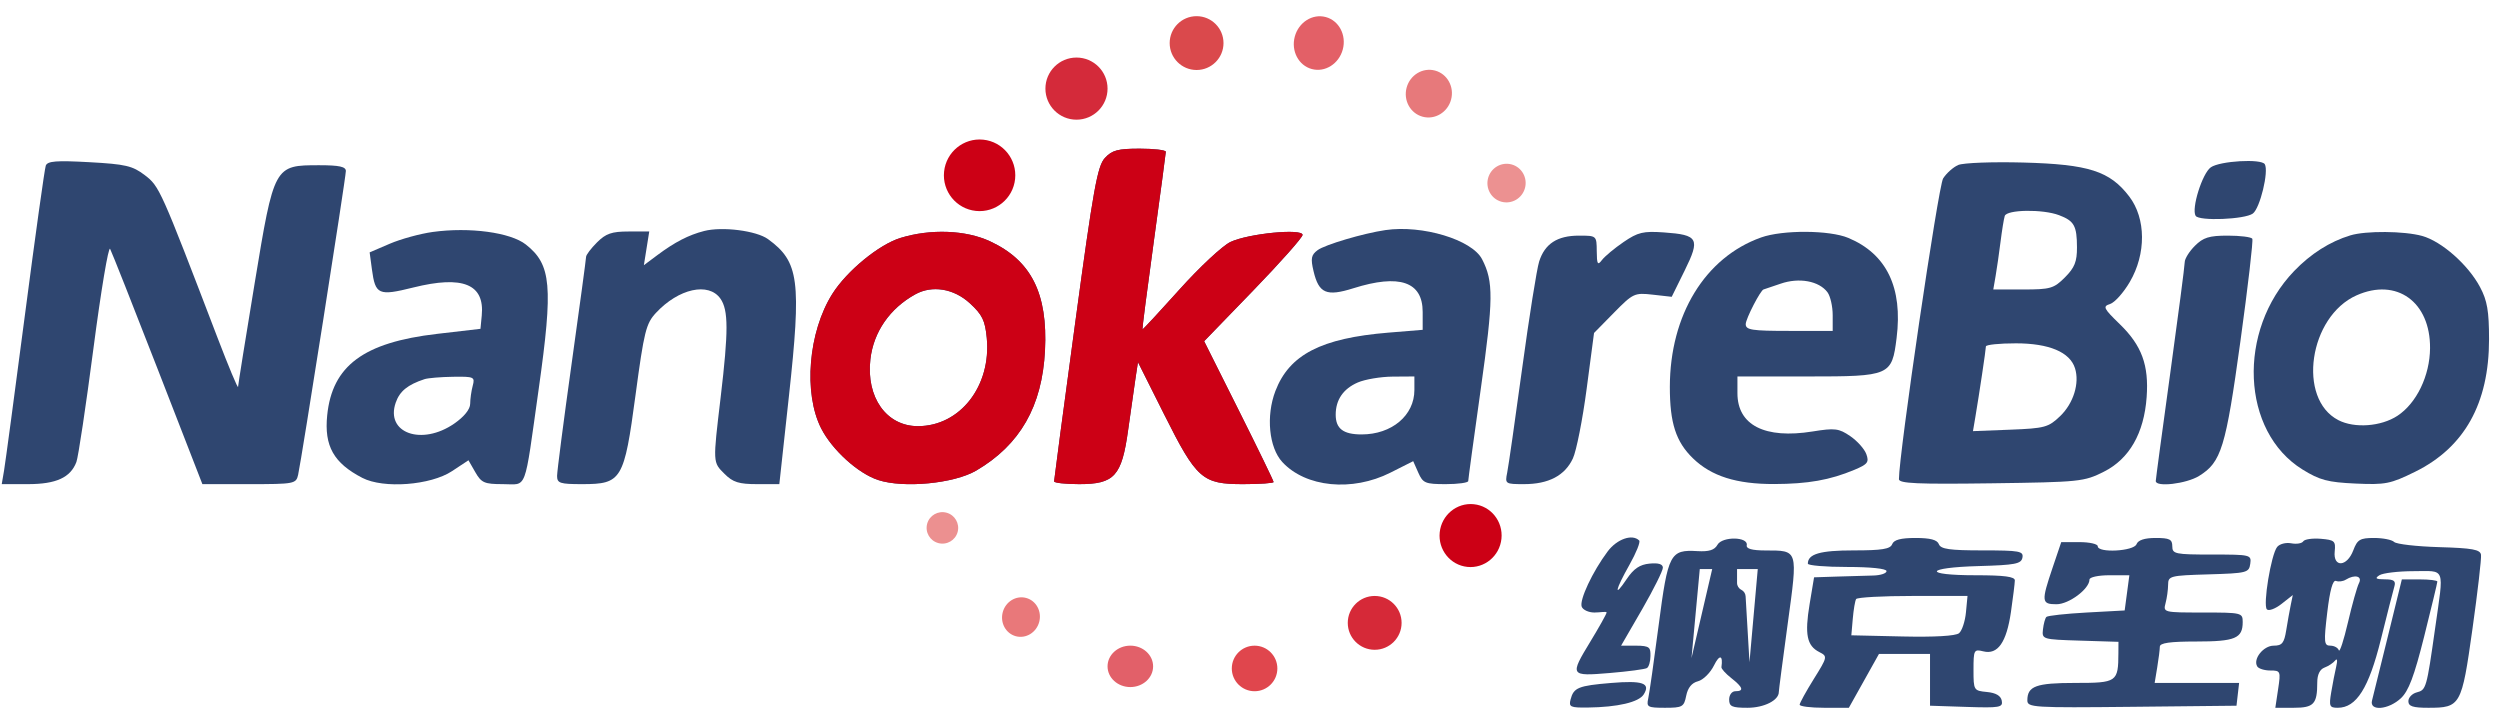 <svg width="197" height="56" viewBox="0 0 197 56" fill="none" xmlns="http://www.w3.org/2000/svg">
<ellipse cx="77.192" cy="13.814" rx="2.813" ry="2.822" transform="rotate(5.882 77.192 13.814)" fill="#CC0015"/>
<circle cx="84.827" cy="6.983" r="2.448" fill="#D42A3A"/>
<circle cx="94.291" cy="3.395" r="2.121" fill="#DA494C"/>
<ellipse cx="103.92" cy="3.392" rx="1.958" ry="2.121" transform="rotate(15 103.92 3.392)" fill="#E36067"/>
<ellipse cx="112.593" cy="7.379" rx="1.814" ry="1.883" transform="rotate(15 112.593 7.379)" fill="#E7797B"/>
<ellipse cx="118.715" cy="14.427" rx="1.505" ry="1.523" transform="rotate(15 118.715 14.427)" fill="#EC9191"/>
<ellipse cx="115.882" cy="42.202" rx="2.445" ry="2.483" transform="rotate(-174.118 115.882 42.202)" fill="#CC0015"/>
<circle cx="108.325" cy="49.082" r="2.121" transform="rotate(180 108.325 49.082)" fill="#D62938"/>
<circle cx="98.861" cy="52.674" r="1.795" transform="rotate(180 98.861 52.674)" fill="#E0464D"/>
<ellipse cx="89.07" cy="52.509" rx="1.795" ry="1.632" transform="rotate(180 89.07 52.509)" fill="#E26069"/>
<ellipse cx="80.453" cy="48.626" rx="1.487" ry="1.562" transform="rotate(-165 80.453 48.626)" fill="#E9787A"/>
<ellipse cx="74.261" cy="41.597" rx="1.244" ry="1.24" transform="rotate(-165 74.261 41.597)" fill="#EC9090"/>
<path d="M190.665 45.656C191.435 45.656 192.064 45.733 192.064 45.828C192.064 45.924 191.597 47.864 191.028 50.14C190.238 53.293 189.799 54.457 189.185 55.026C188.197 55.941 186.693 56.058 186.915 55.202C186.997 54.888 187.559 52.611 188.165 50.143L189.266 45.656H190.665Z" fill="#2F4670"/>
<path fill-rule="evenodd" clip-rule="evenodd" d="M135.336 42.929C135.714 42.255 137.78 42.286 137.644 42.964C137.588 43.243 138.049 43.373 139.113 43.376C141.715 43.385 141.677 43.258 140.874 49.133C140.486 51.977 140.17 54.403 140.171 54.526C140.178 55.183 139.011 55.773 137.703 55.773C136.475 55.773 136.257 55.675 136.257 55.12C136.257 54.758 136.475 54.468 136.747 54.468C137.448 54.468 137.354 54.164 136.427 53.435C135.982 53.085 135.632 52.697 135.649 52.572C135.787 51.615 135.501 51.547 135.065 52.432C134.776 53.018 134.208 53.581 133.802 53.683C133.316 53.805 133 54.192 132.874 54.82C132.697 55.705 132.578 55.773 131.201 55.773C129.832 55.773 129.73 55.717 129.881 55.039C129.972 54.635 130.342 52.028 130.705 49.246C131.44 43.613 131.603 43.302 133.753 43.428C134.672 43.482 135.103 43.346 135.336 42.929ZM136.88 45.932C136.88 46.163 137.011 46.374 137.217 46.477C137.413 46.575 137.541 46.769 137.554 46.987L137.859 52.183L138.512 44.84H136.88V45.932ZM133.29 51.857L134.922 44.84H133.943L133.29 51.857Z" fill="#2F4670"/>
<path fill-rule="evenodd" clip-rule="evenodd" d="M150.943 42.392C152.111 42.392 152.651 42.536 152.783 42.882C152.933 43.272 153.634 43.371 156.224 43.371C159.145 43.371 159.466 43.43 159.367 43.943C159.273 44.435 158.795 44.526 155.916 44.607C151.673 44.725 151.471 45.33 155.675 45.33C157.942 45.33 158.774 45.439 158.769 45.738C158.766 45.962 158.628 47.078 158.463 48.219C158.115 50.624 157.422 51.613 156.283 51.326C155.55 51.143 155.512 51.213 155.512 52.78C155.512 54.398 155.531 54.428 156.57 54.529C157.277 54.597 157.665 54.825 157.739 55.215C157.84 55.746 157.588 55.791 154.968 55.705L152.086 55.61V51.529L148.062 51.53L145.69 55.773H143.747C142.679 55.773 141.809 55.663 141.813 55.528C141.817 55.394 142.318 54.483 142.927 53.505C144.013 51.761 144.021 51.72 143.362 51.383C142.381 50.884 142.201 49.999 142.596 47.614L142.948 45.493L144.742 45.434C145.73 45.401 147.015 45.365 147.598 45.352C148.182 45.34 148.659 45.183 148.659 45.003C148.659 44.809 147.408 44.677 145.558 44.677C143.853 44.677 142.458 44.559 142.458 44.416C142.458 43.651 143.426 43.371 146.078 43.371C148.299 43.371 148.956 43.265 149.103 42.882C149.236 42.536 149.776 42.392 150.943 42.392ZM150.726 46.961C148.354 46.961 146.345 47.071 146.262 47.206C146.179 47.341 146.061 48.038 145.999 48.756L145.886 50.062L149.919 50.154C152.439 50.211 154.109 50.115 154.373 49.896C154.604 49.705 154.849 48.965 154.917 48.254L155.04 46.961H150.726Z" fill="#2F4670"/>
<path fill-rule="evenodd" clip-rule="evenodd" d="M187.075 42.392C187.773 42.392 188.485 42.533 188.658 42.706C188.83 42.878 190.425 43.062 192.201 43.114C194.835 43.191 195.444 43.302 195.504 43.719C195.545 44.001 195.241 46.637 194.827 49.578C193.979 55.621 193.894 55.773 191.349 55.773C190.131 55.773 189.78 55.657 189.78 55.253C189.78 54.967 190.075 54.656 190.436 54.561C191.183 54.366 191.214 54.261 191.892 49.481C192.586 44.589 192.743 45.002 190.188 45.008C188.976 45.011 187.765 45.156 187.495 45.33C187.115 45.575 187.212 45.647 187.925 45.651C188.648 45.655 188.808 45.778 188.673 46.227C188.579 46.541 188.102 48.414 187.613 50.388C186.663 54.223 185.685 55.773 184.215 55.773C183.565 55.773 183.515 55.655 183.7 54.549C183.813 53.876 183.991 52.958 184.097 52.51C184.206 52.045 184.171 51.845 184.015 52.044C183.865 52.236 183.485 52.489 183.171 52.605C182.804 52.74 182.6 53.159 182.6 53.778C182.6 55.48 182.328 55.773 180.75 55.773H179.296L179.516 54.304C179.729 52.89 179.706 52.836 178.903 52.836C178.445 52.836 177.981 52.692 177.872 52.517C177.514 51.937 178.353 50.878 179.17 50.878C179.83 50.878 179.992 50.677 180.156 49.654C180.265 48.981 180.425 48.083 180.513 47.66L180.672 46.89L179.785 47.588C179.297 47.971 178.778 48.166 178.632 48.019C178.305 47.692 178.96 43.7 179.439 43.101C179.63 42.862 180.129 42.732 180.548 42.812C180.967 42.892 181.394 42.822 181.496 42.657C181.598 42.492 182.219 42.402 182.875 42.456C183.962 42.547 184.06 42.635 183.975 43.453C183.84 44.739 184.944 44.678 185.437 43.371C185.761 42.515 185.966 42.392 187.075 42.392ZM185.886 45.955C186.176 45.398 185.564 45.236 184.845 45.68C184.63 45.813 184.284 45.857 184.077 45.777C183.825 45.681 183.596 46.504 183.388 48.255C183.108 50.619 183.132 50.878 183.628 50.878C183.93 50.878 184.232 51.042 184.299 51.243C184.366 51.443 184.69 50.452 185.019 49.04C185.349 47.627 185.739 46.239 185.886 45.955Z" fill="#2F4670"/>
<path d="M126.95 53.818C129.452 53.61 130.085 53.832 129.524 54.722C129.136 55.336 127.475 55.725 125.11 55.754C123.743 55.771 123.608 55.707 123.762 55.115C124.006 54.182 124.372 54.033 126.95 53.818Z" fill="#2F4670"/>
<path d="M169.862 42.392C170.96 42.392 171.177 42.5 171.177 43.045C171.177 43.653 171.395 43.698 174.301 43.698C177.353 43.698 177.421 43.715 177.32 44.432C177.22 45.129 177.052 45.171 174.033 45.26C170.996 45.349 170.851 45.386 170.847 46.076C170.844 46.473 170.754 47.129 170.645 47.532C170.451 48.257 170.492 48.267 173.587 48.267C176.644 48.267 176.725 48.286 176.725 49.017C176.725 50.302 176.131 50.551 173.07 50.551C170.992 50.551 170.197 50.664 170.195 50.959C170.193 51.184 170.1 51.918 169.989 52.591L169.787 53.815H176.442L176.236 55.61L167.995 55.697C160.217 55.779 159.755 55.751 159.755 55.191C159.755 54.064 160.44 53.815 163.535 53.815C166.821 53.815 166.919 53.747 166.93 51.461L166.935 50.576L163.916 50.482C160.932 50.389 160.898 50.379 160.986 49.593C161.035 49.155 161.156 48.714 161.256 48.614C161.357 48.513 162.785 48.357 164.431 48.267L167.424 48.104L167.794 45.33H166.222C165.347 45.33 164.65 45.481 164.65 45.671C164.65 46.403 163.033 47.614 162.054 47.614C160.865 47.614 160.843 47.407 161.743 44.74L162.426 42.719H163.864C164.655 42.719 165.303 42.866 165.303 43.045C165.303 43.593 168.144 43.441 168.358 42.882C168.482 42.559 168.993 42.392 169.862 42.392Z" fill="#2F4670"/>
<path d="M126.684 43.453C127.42 42.471 128.629 42.052 129.169 42.592C129.278 42.703 128.935 43.559 128.407 44.495C127.266 46.516 127.137 47.192 128.19 45.623C128.736 44.81 129.216 44.486 129.985 44.412C130.687 44.343 131.035 44.452 131.034 44.738C131.033 44.974 130.316 46.415 129.441 47.941L127.742 50.878H128.885C130.056 50.878 130.056 51.049 130.056 51.694C130.056 52.121 129.932 52.548 129.78 52.642C129.629 52.735 128.307 52.912 126.843 53.034C123.709 53.295 123.683 53.253 125.324 50.551C125.952 49.517 126.6 48.378 126.6 48.267C126.6 48.156 126.095 48.267 125.64 48.267C125.186 48.267 124.735 48.061 124.639 47.809C124.439 47.289 125.498 45.035 126.684 43.453Z" fill="#2F4670"/>
<path fill-rule="evenodd" clip-rule="evenodd" d="M109.17 18.131C112.076 17.706 115.991 18.886 116.788 20.428C117.697 22.185 117.683 23.577 116.686 30.643C116.142 34.502 115.697 37.77 115.697 37.905C115.697 38.039 114.901 38.15 113.929 38.15C112.311 38.15 112.128 38.073 111.761 37.245L111.36 36.34L109.566 37.245C106.552 38.765 102.887 38.405 101.045 36.408C99.993 35.266 99.751 32.78 100.5 30.816C101.598 27.943 104.107 26.647 109.414 26.211L112.107 25.99V24.582C112.107 22.195 110.28 21.569 106.648 22.714C104.528 23.383 103.922 23.123 103.508 21.372C103.269 20.363 103.322 20.088 103.829 19.711C104.409 19.28 107.435 18.385 109.17 18.131ZM109.741 29.677C108.798 29.684 107.562 29.893 106.992 30.14C105.847 30.638 105.253 31.505 105.253 32.678C105.253 33.778 105.85 34.233 107.293 34.233C109.673 34.233 111.454 32.736 111.454 30.734V29.665L109.741 29.677Z" fill="#2F4670"/>
<path fill-rule="evenodd" clip-rule="evenodd" d="M34.103 18.278C36.999 17.879 40.223 18.314 41.434 19.266C43.448 20.85 43.596 22.523 42.445 30.686C41.283 38.921 41.574 38.15 39.634 38.15C38.169 38.15 37.936 38.049 37.454 37.209L36.914 36.269L35.622 37.124C33.933 38.242 30.227 38.522 28.556 37.659C26.292 36.488 25.538 35.147 25.783 32.726C26.178 28.819 28.654 26.983 34.434 26.31L37.861 25.911L37.962 24.866C38.202 22.388 36.477 21.682 32.564 22.656C29.825 23.338 29.576 23.229 29.307 21.225L29.128 19.887L30.715 19.206C31.589 18.832 33.113 18.414 34.103 18.278ZM35.696 29.69C34.733 29.704 33.724 29.789 33.455 29.877C32.122 30.316 31.498 30.824 31.184 31.724C30.347 34.124 33.232 35.155 35.803 33.373C36.573 32.84 37.047 32.251 37.05 31.823C37.052 31.444 37.142 30.803 37.25 30.399C37.437 29.702 37.358 29.666 35.696 29.69Z" fill="#2F4670"/>
<path d="M175.549 18.568C176.534 18.568 177.404 18.678 177.482 18.813C177.561 18.948 177.139 22.583 176.545 26.89C175.386 35.294 175.04 36.421 173.286 37.505C172.281 38.126 169.87 38.408 169.874 37.905C169.875 37.77 170.389 33.944 171.016 29.402C171.643 24.86 172.156 20.926 172.156 20.657C172.156 20.39 172.517 19.81 172.958 19.37C173.613 18.714 174.083 18.568 175.549 18.568Z" fill="#2F4670"/>
<path fill-rule="evenodd" clip-rule="evenodd" d="M70.956 18.749C73.329 18.018 76.1 18.123 78.016 19.015C81.265 20.527 82.571 23.121 82.346 27.614C82.124 32.014 80.383 35.056 76.926 37.082C75.177 38.106 71.203 38.487 69.191 37.823C67.612 37.303 65.577 35.458 64.713 33.766C63.293 30.986 63.692 26.161 65.591 23.153C66.731 21.348 69.26 19.271 70.956 18.749ZM76.418 23.892C75.156 22.736 73.457 22.458 72.128 23.191C70.119 24.299 68.834 26.155 68.587 28.306C68.241 31.316 69.85 33.581 72.332 33.581C75.653 33.581 78.12 30.418 77.756 26.628C77.623 25.245 77.403 24.795 76.418 23.892Z" fill="#2F4670"/>
<path d="M3.606 13.055C3.739 12.691 4.421 12.635 7.039 12.78C9.894 12.937 10.445 13.066 11.411 13.803C12.562 14.681 12.654 14.886 17.122 26.564C18.015 28.898 18.752 30.66 18.76 30.48C18.768 30.301 19.356 26.629 20.067 22.321C21.601 13.023 21.603 13.02 25.151 13.02C26.732 13.02 27.254 13.133 27.254 13.475C27.254 13.987 23.753 36.27 23.492 37.416C23.331 38.124 23.195 38.15 19.637 38.15H15.948L12.428 29.093C10.492 24.113 8.804 19.847 8.676 19.612C8.548 19.378 7.958 22.903 7.365 27.444C6.772 31.986 6.167 36.018 6.021 36.404C5.556 37.633 4.426 38.15 2.2 38.15H0.137L0.318 37.089C0.418 36.506 1.162 30.962 1.971 24.769C2.779 18.578 3.515 13.307 3.606 13.055Z" fill="#2F4670"/>
<path d="M55.484 18.203C56.915 17.835 59.605 18.178 60.522 18.845C62.968 20.625 63.162 22.101 62.16 31.287L61.411 38.15H59.657C58.229 38.15 57.753 38.001 57.101 37.349C56.161 36.409 56.168 36.539 56.789 31.296C57.406 26.094 57.403 24.438 56.771 23.536C55.843 22.211 53.475 22.733 51.685 24.659C50.907 25.496 50.752 26.12 50.081 31.12C49.181 37.834 48.991 38.15 45.871 38.15C44.121 38.15 43.898 38.077 43.898 37.502C43.898 37.145 44.412 33.178 45.04 28.685C45.669 24.192 46.183 20.392 46.183 20.239C46.183 20.087 46.57 19.575 47.043 19.102C47.743 18.402 48.207 18.242 49.532 18.242H51.161L50.737 20.897L51.805 20.1C53.176 19.077 54.259 18.518 55.484 18.203Z" fill="#2F4670"/>
<path d="M89.808 11.715C90.944 11.715 91.87 11.825 91.866 11.96C91.862 12.094 91.434 15.289 90.916 19.058C90.397 22.823 89.997 25.925 90.025 25.956C90.054 25.98 91.371 24.561 92.951 22.802C94.531 21.044 96.334 19.363 96.958 19.067C98.362 18.401 102.642 17.982 102.642 18.51C102.642 18.71 100.897 20.676 98.764 22.88L94.886 26.887L97.622 32.352C99.127 35.357 100.358 37.891 100.358 37.983C100.357 38.075 99.276 38.15 97.954 38.15C94.737 38.15 94.293 37.757 91.735 32.654L89.671 28.535L89.474 29.834C89.366 30.548 89.106 32.372 88.897 33.887C88.395 37.514 87.819 38.15 85.034 38.15C83.949 38.15 83.061 38.051 83.061 37.932C83.061 37.812 83.809 32.194 84.723 25.449C86.159 14.851 86.478 13.084 87.065 12.449C87.631 11.837 88.086 11.715 89.808 11.715Z" fill="#2F4670"/>
<path d="M127.941 19.07C129.07 18.299 129.488 18.2 131.122 18.315C133.827 18.505 133.991 18.806 132.757 21.308L131.731 23.388L130.237 23.22C128.797 23.058 128.687 23.109 127.176 24.645L125.61 26.238L125.028 30.643C124.708 33.067 124.22 35.533 123.944 36.124C123.312 37.477 122.032 38.15 120.093 38.15C118.618 38.15 118.586 38.129 118.765 37.252C118.866 36.759 119.398 33.05 119.948 29.012C120.498 24.973 121.1 21.192 121.285 20.609C121.729 19.209 122.713 18.568 124.418 18.568C125.812 18.568 125.814 18.57 125.824 19.792C125.833 20.832 125.895 20.937 126.237 20.487C126.459 20.196 127.225 19.558 127.941 19.07Z" fill="#2F4670"/>
<path fill-rule="evenodd" clip-rule="evenodd" d="M138.771 18.713C140.47 18.107 144.158 18.125 145.646 18.747C148.668 20.01 149.948 22.662 149.452 26.635C149.08 29.608 148.949 29.665 142.458 29.665H136.91V30.985C136.91 33.507 139.071 34.606 142.838 33.999C144.594 33.717 144.903 33.755 145.799 34.367C146.349 34.742 146.919 35.38 147.066 35.784C147.298 36.422 147.174 36.584 146.123 37.023C144.196 37.829 142.475 38.133 139.807 38.142C136.837 38.151 134.861 37.527 133.409 36.12C132.059 34.811 131.581 33.334 131.584 30.48C131.591 24.82 134.36 20.286 138.771 18.713ZM144.008 23.035C143.347 22.14 141.767 21.849 140.312 22.355C139.607 22.601 139.006 22.804 138.976 22.806C138.748 22.827 137.563 25.12 137.563 25.542C137.563 26.001 138.038 26.075 140.989 26.075H144.416V24.832C144.416 24.148 144.233 23.34 144.008 23.035Z" fill="#2F4670"/>
<path fill-rule="evenodd" clip-rule="evenodd" d="M185.209 18.547C186.431 18.175 189.449 18.199 190.864 18.592C192.405 19.02 194.491 20.862 195.429 22.625C195.994 23.687 196.136 24.51 196.137 26.727C196.138 31.787 194.199 35.261 190.302 37.179C188.364 38.134 187.97 38.211 185.612 38.104C183.435 38.005 182.792 37.834 181.441 36.999C176.604 34.008 176.264 26.056 180.772 21.363C182.088 19.994 183.593 19.038 185.209 18.547ZM191.488 27.44C191.518 23.786 188.856 21.869 185.7 23.272C181.949 24.939 181 31.42 184.26 33.106C185.536 33.766 187.624 33.613 188.917 32.766C190.424 31.778 191.47 29.611 191.488 27.44Z" fill="#2F4670"/>
<path fill-rule="evenodd" clip-rule="evenodd" d="M154.308 13.001C154.701 12.83 157.01 12.743 159.438 12.808C164.594 12.946 166.256 13.479 167.786 15.486C169.109 17.222 169.125 20.006 167.826 22.222C167.335 23.061 166.637 23.84 166.276 23.955C165.679 24.144 165.751 24.293 167.05 25.555C168.771 27.228 169.339 28.774 169.156 31.293C168.951 34.141 167.791 36.162 165.784 37.171C164.22 37.957 163.895 37.99 156.899 38.085C151.1 38.164 149.638 38.099 149.636 37.759C149.63 35.819 152.737 14.667 153.117 14.063C153.379 13.65 153.914 13.172 154.308 13.001ZM158.857 27.055C157.556 27.054 156.49 27.164 156.489 27.298C156.487 27.556 155.97 31.012 155.655 32.88L155.47 33.974L158.407 33.859C161.135 33.752 161.416 33.676 162.341 32.789C163.391 31.783 163.883 30.194 163.51 29.017C163.106 27.746 161.47 27.056 158.857 27.055ZM162.256 16.957C160.976 16.47 158.134 16.511 157.974 17.018C157.903 17.243 157.754 18.16 157.642 19.058C157.529 19.955 157.355 21.167 157.254 21.75L157.071 22.811H159.417C161.575 22.811 161.84 22.734 162.717 21.857C163.48 21.094 163.67 20.62 163.666 19.491C163.66 17.792 163.448 17.41 162.256 16.957Z" fill="#2F4670"/>
<path d="M174.213 13.184C174.934 12.679 178.197 12.491 178.465 12.939C178.796 13.492 178.088 16.414 177.523 16.828C176.886 17.293 173.282 17.437 173.016 17.007C172.667 16.442 173.54 13.655 174.213 13.184Z" fill="#2F4670"/>
<path fill-rule="evenodd" clip-rule="evenodd" d="M70.957 18.749C73.33 18.018 76.101 18.123 78.017 19.015C81.266 20.527 82.572 23.121 82.346 27.614C82.125 32.014 80.383 35.056 76.927 37.082C75.178 38.106 71.204 38.487 69.192 37.823C67.613 37.303 65.578 35.458 64.714 33.766C63.294 30.986 63.693 26.161 65.592 23.153C66.732 21.348 69.261 19.271 70.957 18.749ZM76.418 23.892C75.157 22.736 73.458 22.458 72.129 23.191C70.12 24.299 68.835 26.155 68.588 28.306C68.242 31.316 69.85 33.581 72.333 33.581C75.654 33.581 78.121 30.418 77.757 26.628C77.624 25.245 77.404 24.795 76.418 23.892Z" fill="#CC0015"/>
<path d="M89.809 11.715C90.944 11.715 91.871 11.825 91.867 11.96C91.863 12.094 91.435 15.289 90.916 19.058C90.398 22.823 89.998 25.925 90.026 25.956C90.055 25.98 91.371 24.561 92.952 22.802C94.532 21.044 96.335 19.363 96.959 19.067C98.363 18.401 102.643 17.982 102.643 18.51C102.643 18.71 100.898 20.676 98.765 22.88L94.887 26.887L97.623 32.352C99.128 35.357 100.359 37.891 100.359 37.983C100.358 38.075 99.277 38.15 97.955 38.15C94.738 38.15 94.294 37.757 91.736 32.654L89.672 28.535L89.475 29.834C89.367 30.548 89.107 32.372 88.897 33.887C88.396 37.514 87.82 38.15 85.035 38.15C83.95 38.15 83.062 38.051 83.062 37.932C83.062 37.812 83.81 32.194 84.724 25.449C86.16 14.851 86.478 13.084 87.066 12.449C87.632 11.837 88.087 11.715 89.809 11.715Z" fill="#CC0015"/>
</svg>
